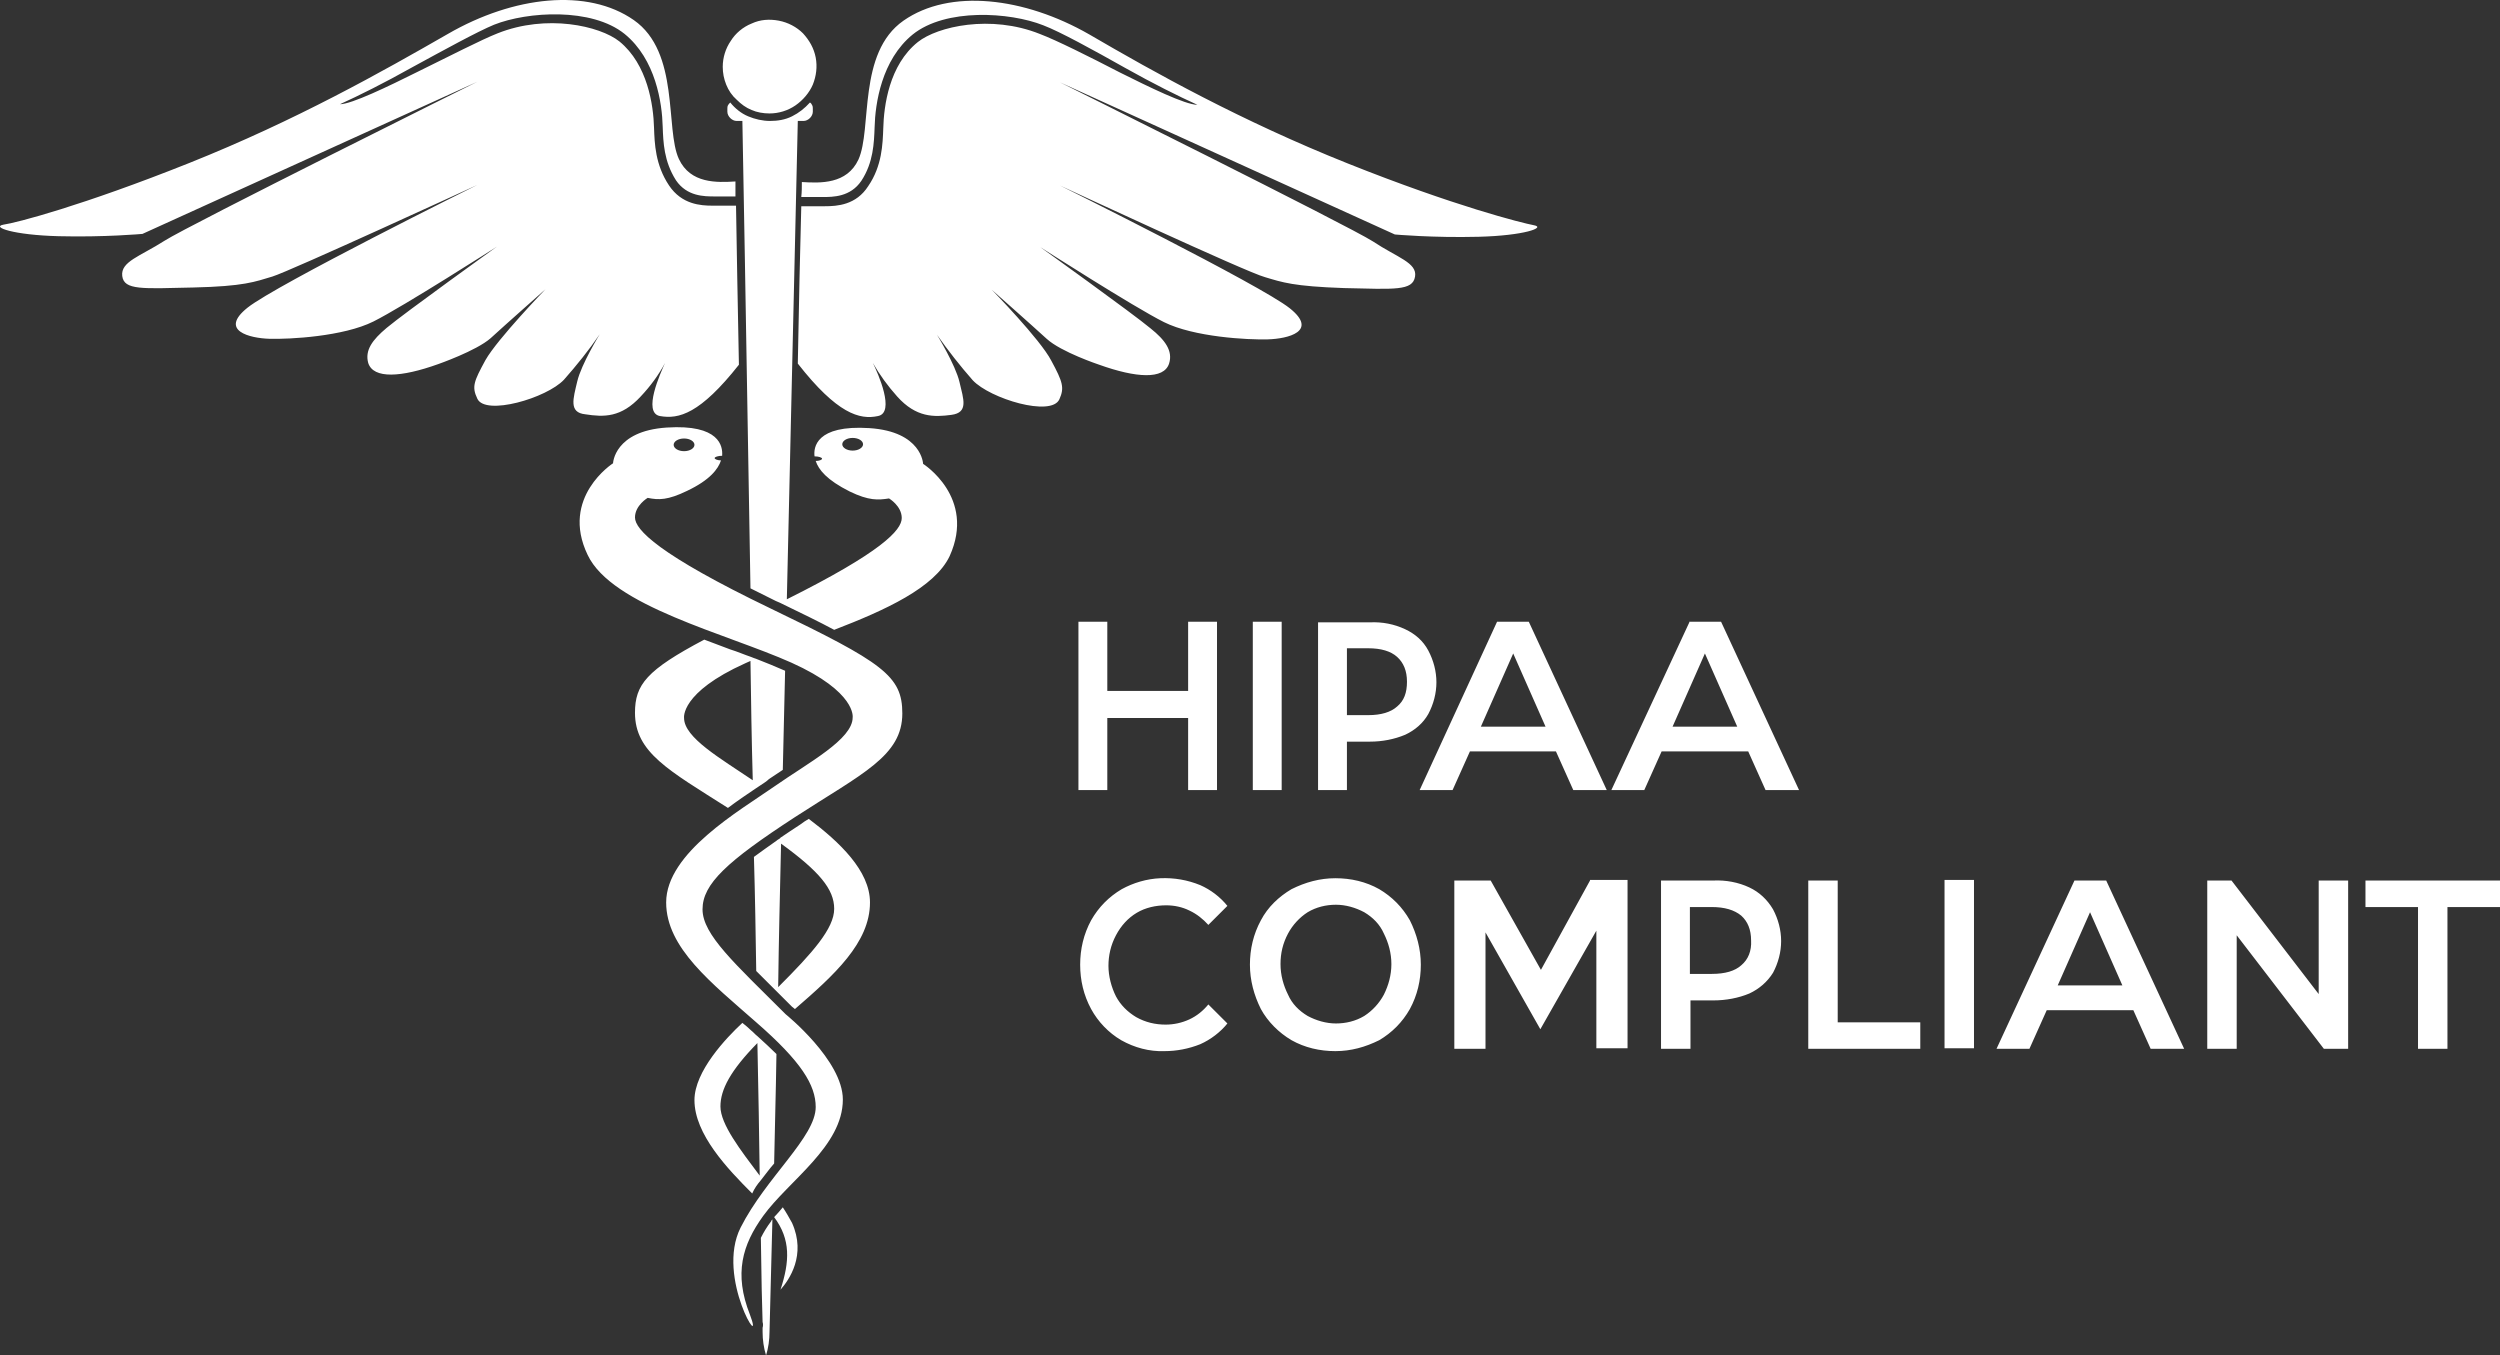 <svg xmlns="http://www.w3.org/2000/svg" width="166" height="90" viewBox="0 0 166 90" fill="none"><rect x="0" y="0" width="166" height="90" fill="#333333" stroke="none"/><path d="M75.48 60.61C76.055 60.266 76.745 60.113 77.435 60.113C77.972 60.113 78.509 60.228 78.969 60.457C79.467 60.687 79.889 61.031 80.234 61.414L81.499 60.151C81.001 59.539 80.387 59.08 79.697 58.773C78.854 58.429 77.972 58.276 77.052 58.314C76.132 58.353 75.25 58.62 74.483 59.041C73.64 59.539 72.95 60.228 72.451 61.108C71.953 62.026 71.723 63.021 71.723 64.055C71.723 65.088 71.953 66.083 72.451 67.001C72.911 67.843 73.601 68.57 74.445 69.068C75.326 69.565 76.323 69.833 77.32 69.795C78.125 69.795 78.93 69.642 79.697 69.335C80.387 69.029 81.039 68.532 81.499 67.958L80.234 66.695C79.889 67.116 79.467 67.46 78.969 67.69C78.47 67.919 77.934 68.034 77.397 68.034C76.707 68.034 76.055 67.881 75.442 67.537C74.866 67.192 74.406 66.733 74.1 66.159C73.793 65.547 73.601 64.82 73.601 64.131C73.601 63.442 73.755 62.753 74.1 62.103C74.445 61.452 74.905 60.955 75.48 60.61ZM73.525 47.676H78.892V52.459H80.809V41.285H78.892V45.877H73.525V41.285H71.608V52.459H73.525V47.676ZM83.186 52.459H85.103V41.285H83.186V52.459ZM93.308 41.783C92.579 41.438 91.774 41.285 90.969 41.324H87.519V52.459H89.436V49.245H90.969C91.774 49.245 92.579 49.092 93.308 48.786C93.96 48.48 94.496 48.02 94.841 47.408C95.186 46.758 95.378 46.03 95.378 45.303C95.378 44.576 95.186 43.849 94.841 43.199C94.496 42.548 93.96 42.089 93.308 41.783ZM92.771 46.91C92.349 47.293 91.698 47.485 90.854 47.485H89.436V43.045H90.854C91.698 43.045 92.349 43.237 92.771 43.62C93.193 44.002 93.423 44.538 93.423 45.265C93.423 45.992 93.231 46.528 92.771 46.91ZM112.171 41.324L106.995 52.459H109.181L110.331 49.895H116.082L117.232 52.459H119.456L114.28 41.285H112.171V41.324ZM111.059 48.25L113.206 43.39L115.353 48.25H111.059ZM91.583 59.041C90.701 58.544 89.704 58.314 88.669 58.314C87.634 58.314 86.675 58.582 85.755 59.041C84.912 59.539 84.183 60.228 83.723 61.108C83.225 62.026 82.995 63.021 82.995 64.055C82.995 65.088 83.263 66.083 83.723 67.001C84.183 67.843 84.912 68.57 85.755 69.068C86.637 69.565 87.634 69.795 88.669 69.795C89.704 69.795 90.662 69.527 91.583 69.068C92.426 68.57 93.116 67.881 93.615 67.001C94.113 66.083 94.343 65.088 94.343 64.055C94.343 63.021 94.075 62.026 93.615 61.108C93.116 60.228 92.426 59.539 91.583 59.041ZM91.889 66.044C91.583 66.618 91.123 67.116 90.586 67.46C90.011 67.805 89.359 67.958 88.707 67.958C88.055 67.958 87.403 67.766 86.828 67.46C86.253 67.116 85.793 66.657 85.525 66.044C85.218 65.432 85.026 64.743 85.026 64.016C85.026 63.289 85.18 62.639 85.525 61.988C85.832 61.414 86.292 60.916 86.828 60.572C87.403 60.228 88.055 60.075 88.707 60.075C89.359 60.075 90.011 60.266 90.586 60.572C91.161 60.916 91.621 61.376 91.889 61.988C92.196 62.6 92.388 63.289 92.388 64.016C92.388 64.743 92.196 65.432 91.889 66.044ZM157.067 58.467V60.228H160.556V69.642H162.511V60.228H166V58.467H157.067ZM153.961 66.006L148.172 58.467H146.562V69.642H148.517V62.103L154.306 69.642H155.917V58.467H153.961V66.006ZM105.577 58.467L102.318 64.399L98.982 58.467H96.567V69.642H98.637V61.911L102.279 68.341L105.998 61.797V69.603H108.069V58.429H105.577V58.467ZM116.158 58.927C115.43 58.582 114.586 58.429 113.781 58.467H110.292V69.642H112.248V66.427H113.781C114.586 66.427 115.43 66.274 116.158 65.968C116.81 65.662 117.347 65.203 117.73 64.59C118.075 63.94 118.267 63.213 118.267 62.486C118.267 61.758 118.075 61.031 117.73 60.381C117.347 59.73 116.81 59.233 116.158 58.927ZM115.622 64.093C115.2 64.475 114.548 64.667 113.666 64.667H112.209V60.228H113.666C114.51 60.228 115.162 60.419 115.622 60.802C116.043 61.184 116.273 61.72 116.273 62.447C116.312 63.136 116.082 63.71 115.622 64.093ZM103.315 49.895L104.465 52.459H106.688L101.513 41.285H99.404L94.266 52.459H96.452L97.602 49.895H103.315ZM100.477 43.39L102.624 48.25H98.33L100.477 43.39ZM122.024 58.467H120.069V69.642H127.507V67.881H122.024V58.467ZM129.117 69.603H131.073V58.429H129.117V69.603ZM50.521 82.193C50.559 84.872 50.597 86.824 50.636 87.781C50.674 87.895 50.674 88.048 50.636 88.163V88.431C50.636 88.967 50.712 89.502 50.866 90C51.019 89.502 51.096 88.967 51.096 88.431C51.096 88.24 51.172 85.446 51.288 80.969C51.249 81.007 51.211 81.045 51.211 81.084C50.943 81.428 50.712 81.811 50.521 82.193ZM42.546 26.323C43.16 25.672 43.735 24.907 44.156 24.103C43.85 24.792 42.661 27.394 43.811 27.624C45.077 27.853 46.495 27.471 49.064 24.218C48.987 20.047 48.91 16.411 48.872 13.656H47.3C46.533 13.656 45.268 13.579 44.425 12.316C43.505 10.939 43.466 9.523 43.428 8.49C43.389 6.997 43.006 4.28 41.127 2.75C39.824 1.716 36.297 0.913 33.038 2.214C31.964 2.635 29.817 3.745 27.709 4.778C25.792 5.734 23.338 6.921 22.571 6.921C23.836 6.347 25.523 5.505 27.363 4.472C29.472 3.324 31.696 2.099 32.808 1.64C35.032 0.76 39.287 0.492 41.472 2.252C43.543 3.936 43.965 6.844 44.003 8.413C44.041 9.446 44.08 10.709 44.885 11.972C45.613 13.044 46.763 13.044 47.453 13.044H48.834V12.049C47.607 12.125 45.843 12.202 45.077 10.556C44.156 8.566 45.153 3.477 42.086 1.334C39.019 -0.809 34.111 -0.274 29.741 2.252C25.408 4.74 19.657 7.992 12.564 10.824C5.472 13.656 1.062 14.804 0.219 14.919C-0.586 15.072 0.871 15.607 3.9 15.684C6.928 15.761 9.459 15.531 9.459 15.531L31.696 5.428C31.696 5.428 12.526 14.957 10.916 15.99C9.306 17.023 8.002 17.368 8.117 18.325C8.232 19.281 9.459 19.166 12.833 19.09C16.207 19.013 16.935 18.707 18.085 18.363C19.235 18.018 31.696 12.278 31.696 12.278C31.696 12.278 18.354 18.899 16.437 20.429C14.52 21.96 16.59 22.457 17.894 22.496C19.235 22.534 22.801 22.343 24.795 21.348C26.788 20.353 32.999 16.373 32.999 16.373C32.999 16.373 26.865 20.774 25.677 21.769C24.718 22.572 24.22 23.261 24.45 24.103C24.795 25.174 26.635 25.06 29.089 24.18C29.089 24.18 31.619 23.299 32.578 22.457C33.536 21.577 36.22 19.205 36.22 19.205C36.22 19.205 33.038 22.496 32.233 23.912C31.466 25.328 31.312 25.672 31.696 26.476C32.233 27.624 36.297 26.437 37.447 25.213C38.29 24.256 39.096 23.261 39.824 22.19C39.824 22.19 38.597 24.18 38.329 25.328C38.06 26.476 37.754 27.394 38.865 27.509C40.092 27.7 41.242 27.738 42.546 26.323ZM50.137 52.383C50.252 52.306 50.367 52.23 50.482 52.153C50.712 52 50.904 51.885 51.057 51.732C51.364 51.541 51.671 51.311 51.978 51.12C52.016 48.939 52.093 46.719 52.131 44.538C51.518 44.27 50.866 44.002 50.176 43.734C50.137 43.734 50.099 43.696 50.061 43.696C49.984 43.658 49.946 43.658 49.869 43.62C49.409 43.466 48.987 43.275 48.489 43.122C47.914 42.892 47.339 42.701 46.763 42.471C42.929 44.5 42.163 45.456 42.163 47.331C42.163 49.972 44.425 51.158 48.335 53.646C48.949 53.186 49.562 52.766 50.137 52.383ZM45.422 47.676C45.422 47.676 45.153 45.992 49.486 44.041C49.601 44.002 49.716 43.926 49.831 43.887C49.869 46.528 49.907 49.168 49.984 51.809C47.837 50.355 45.422 48.977 45.422 47.676ZM51.978 80.165C51.786 80.395 51.594 80.624 51.403 80.816C52.514 82.308 52.438 83.762 51.824 85.638C52.399 84.987 53.55 83.341 52.591 81.198C52.399 80.854 52.208 80.51 51.978 80.165ZM50.214 64.475C50.636 64.896 51.134 65.394 51.633 65.891C51.939 66.198 52.246 66.504 52.591 66.848C52.629 66.886 52.706 66.925 52.783 67.001C55.39 64.743 57.767 62.6 57.767 59.922C57.767 57.817 55.735 55.904 53.703 54.373C53.511 54.488 53.319 54.602 53.128 54.755C52.668 55.062 52.246 55.329 51.863 55.597C51.863 55.597 51.824 55.597 51.824 55.636C51.748 55.712 51.633 55.75 51.556 55.827C51.019 56.21 50.521 56.554 50.061 56.898C50.137 59.462 50.176 62.026 50.214 64.475ZM51.863 56.018C54.393 57.855 55.39 59.041 55.39 60.343C55.39 61.644 53.971 63.251 51.671 65.547C51.709 62.486 51.786 59.309 51.863 56.018ZM65.857 19.243C65.857 19.243 68.54 21.616 69.499 22.496C70.457 23.376 72.988 24.218 72.988 24.218C75.442 25.098 77.282 25.213 77.627 24.141C77.895 23.299 77.359 22.572 76.4 21.807C75.212 20.812 69.077 16.411 69.077 16.411C69.077 16.411 75.288 20.391 77.282 21.386C79.275 22.381 82.841 22.572 84.183 22.534C85.525 22.496 87.557 21.998 85.64 20.468C83.723 18.937 70.381 12.316 70.381 12.316C70.381 12.316 82.803 18.095 83.991 18.401C85.141 18.745 85.87 19.013 89.244 19.128C92.618 19.205 93.806 19.32 93.96 18.363C94.113 17.444 92.771 17.1 91.161 16.029C89.551 14.995 70.381 5.467 70.381 5.467L92.618 15.569C92.618 15.569 95.148 15.799 98.177 15.722C101.206 15.646 102.663 15.11 101.858 14.957C101.052 14.804 96.605 13.694 89.512 10.862C82.419 8.031 76.668 4.816 72.336 2.29C68.004 -0.197 63.058 -0.771 59.991 1.372C56.923 3.515 57.92 8.566 57 10.595C56.233 12.24 54.47 12.163 53.243 12.087C53.243 12.393 53.243 12.738 53.205 13.082H54.623C55.313 13.082 56.463 13.082 57.192 12.01C57.997 10.786 58.035 9.485 58.074 8.451C58.112 6.883 58.534 3.974 60.604 2.29C62.789 0.53 67.045 0.798 69.269 1.678C70.381 2.099 72.604 3.324 74.713 4.51C76.553 5.543 78.24 6.385 79.506 6.959C78.7 6.959 76.285 5.773 74.368 4.816C72.298 3.745 70.151 2.673 69.039 2.252C65.78 0.951 62.253 1.755 60.949 2.788C59.032 4.319 58.687 7.036 58.649 8.528C58.61 9.561 58.572 11.015 57.652 12.355C56.847 13.618 55.582 13.694 54.776 13.694H53.205C53.128 16.449 53.051 20.047 52.974 24.141C55.582 27.471 57.077 27.892 58.304 27.624C59.454 27.394 58.304 24.792 57.959 24.103C58.419 24.907 58.956 25.634 59.569 26.323C60.834 27.738 62.023 27.7 63.173 27.547C64.323 27.394 63.978 26.514 63.71 25.366C63.441 24.218 62.214 22.228 62.214 22.228C62.943 23.261 63.748 24.294 64.591 25.251C65.742 26.476 69.806 27.7 70.342 26.514C70.687 25.748 70.572 25.366 69.806 23.95C69.077 22.534 65.857 19.243 65.857 19.243ZM51.096 7.533C51.709 7.533 52.323 7.342 52.821 6.997C53.319 6.653 53.741 6.155 53.971 5.62C54.201 5.046 54.278 4.433 54.163 3.821C54.048 3.209 53.741 2.673 53.319 2.214C52.898 1.793 52.323 1.487 51.709 1.372C51.096 1.257 50.482 1.295 49.907 1.563C49.332 1.793 48.834 2.214 48.527 2.711C48.182 3.209 47.99 3.821 47.99 4.433C47.99 4.854 48.067 5.237 48.22 5.62C48.374 6.002 48.604 6.347 48.91 6.615C49.217 6.921 49.524 7.15 49.907 7.303C50.252 7.457 50.674 7.533 51.096 7.533ZM61.294 30.8C61.294 30.8 61.218 28.657 57.729 28.427C54.163 28.198 54.01 29.728 54.086 30.302C54.355 30.302 54.585 30.379 54.585 30.455C54.585 30.532 54.393 30.608 54.163 30.608C54.355 31.183 54.891 31.871 56.425 32.637C57.69 33.249 58.304 33.211 59.032 33.096C59.032 33.096 59.876 33.593 59.876 34.397C59.876 35.201 58.534 36.655 52.246 39.793C52.629 22.878 52.974 8.031 52.974 8.031H53.358C53.511 8.031 53.665 7.954 53.78 7.839C53.895 7.724 53.971 7.571 53.971 7.418V7.227C53.971 7.15 53.971 7.074 53.933 6.997C53.895 6.921 53.856 6.844 53.78 6.806C53.434 7.189 53.051 7.495 52.591 7.724C52.131 7.954 51.633 8.031 51.134 8.031C50.636 8.031 50.137 7.916 49.677 7.724C49.217 7.533 48.795 7.189 48.489 6.806C48.412 6.883 48.374 6.921 48.335 6.997C48.297 7.074 48.297 7.15 48.297 7.227V7.418C48.297 7.571 48.374 7.724 48.489 7.839C48.604 7.954 48.757 8.031 48.91 8.031H49.294C49.294 8.031 49.562 22.457 49.831 39.066C50.367 39.334 50.904 39.601 51.517 39.907C51.594 39.946 51.709 39.984 51.786 40.022C53.205 40.711 54.393 41.285 55.39 41.821C58.764 40.52 62.061 39.027 63.058 36.923C64.821 33.019 61.294 30.8 61.294 30.8ZM56.617 29.92C56.233 29.92 55.927 29.728 55.927 29.499C55.927 29.269 56.233 29.078 56.617 29.078C57 29.078 57.307 29.269 57.307 29.499C57.307 29.728 57 29.92 56.617 29.92ZM50.521 78.367C50.827 77.984 51.096 77.601 51.403 77.257C51.441 75.076 51.518 72.626 51.556 69.986C51.172 69.603 50.751 69.221 50.291 68.8C50.137 68.685 50.022 68.532 49.869 68.417C49.677 68.226 49.486 68.073 49.294 67.919C48.22 68.915 46.112 71.134 46.112 73.047C46.112 75.305 48.297 77.601 49.946 79.247C50.099 78.902 50.291 78.635 50.521 78.367ZM50.291 69.259C50.367 72.512 50.406 75.496 50.444 78.061C49.179 76.377 47.837 74.655 47.837 73.468C47.837 72.359 48.489 71.096 50.291 69.259ZM51.172 40.405C43.696 36.808 42.163 35.162 42.163 34.359C42.163 33.555 43.006 33.058 43.006 33.058C43.735 33.211 44.348 33.211 45.613 32.598C47.147 31.871 47.684 31.144 47.875 30.57C47.645 30.57 47.453 30.494 47.453 30.417C47.453 30.341 47.684 30.264 47.952 30.264V30.226C47.99 29.652 47.799 28.159 44.271 28.389C40.782 28.619 40.706 30.762 40.706 30.762C40.706 30.762 37.178 33.019 39.019 36.846C40.629 40.252 48.182 42.05 52.553 44.002C56.885 45.954 56.617 47.638 56.617 47.638C56.617 49.092 53.703 50.623 51.403 52.23C49.102 53.837 44.233 56.63 44.233 59.922C44.233 62.945 47.262 65.279 50.214 67.881C53.205 70.484 54.163 72.052 54.163 73.507C54.163 75.496 50.866 78.175 49.179 81.505C47.492 84.834 50.827 90 49.792 87.283C48.719 84.566 49.294 82.653 50.674 80.739C52.361 78.405 55.965 76.109 55.965 73.009C55.965 70.407 52.169 67.346 52.169 67.346C48.795 63.978 46.648 62.065 46.648 60.381C46.648 58.697 48.259 57.205 52.783 54.258C57.269 51.35 59.914 50.202 59.914 47.37C59.914 44.882 58.649 44.002 51.172 40.405ZM45.422 29.116C45.805 29.116 46.112 29.307 46.112 29.537C46.112 29.767 45.805 29.958 45.422 29.958C45.038 29.958 44.731 29.767 44.731 29.537C44.731 29.307 45.038 29.116 45.422 29.116ZM137.744 58.467L132.568 69.642H134.753L135.903 67.078H141.654L142.804 69.642H145.028L139.852 58.467H137.744ZM136.632 65.432L138.779 60.572L140.926 65.432H136.632Z" fill="white"></path></svg>